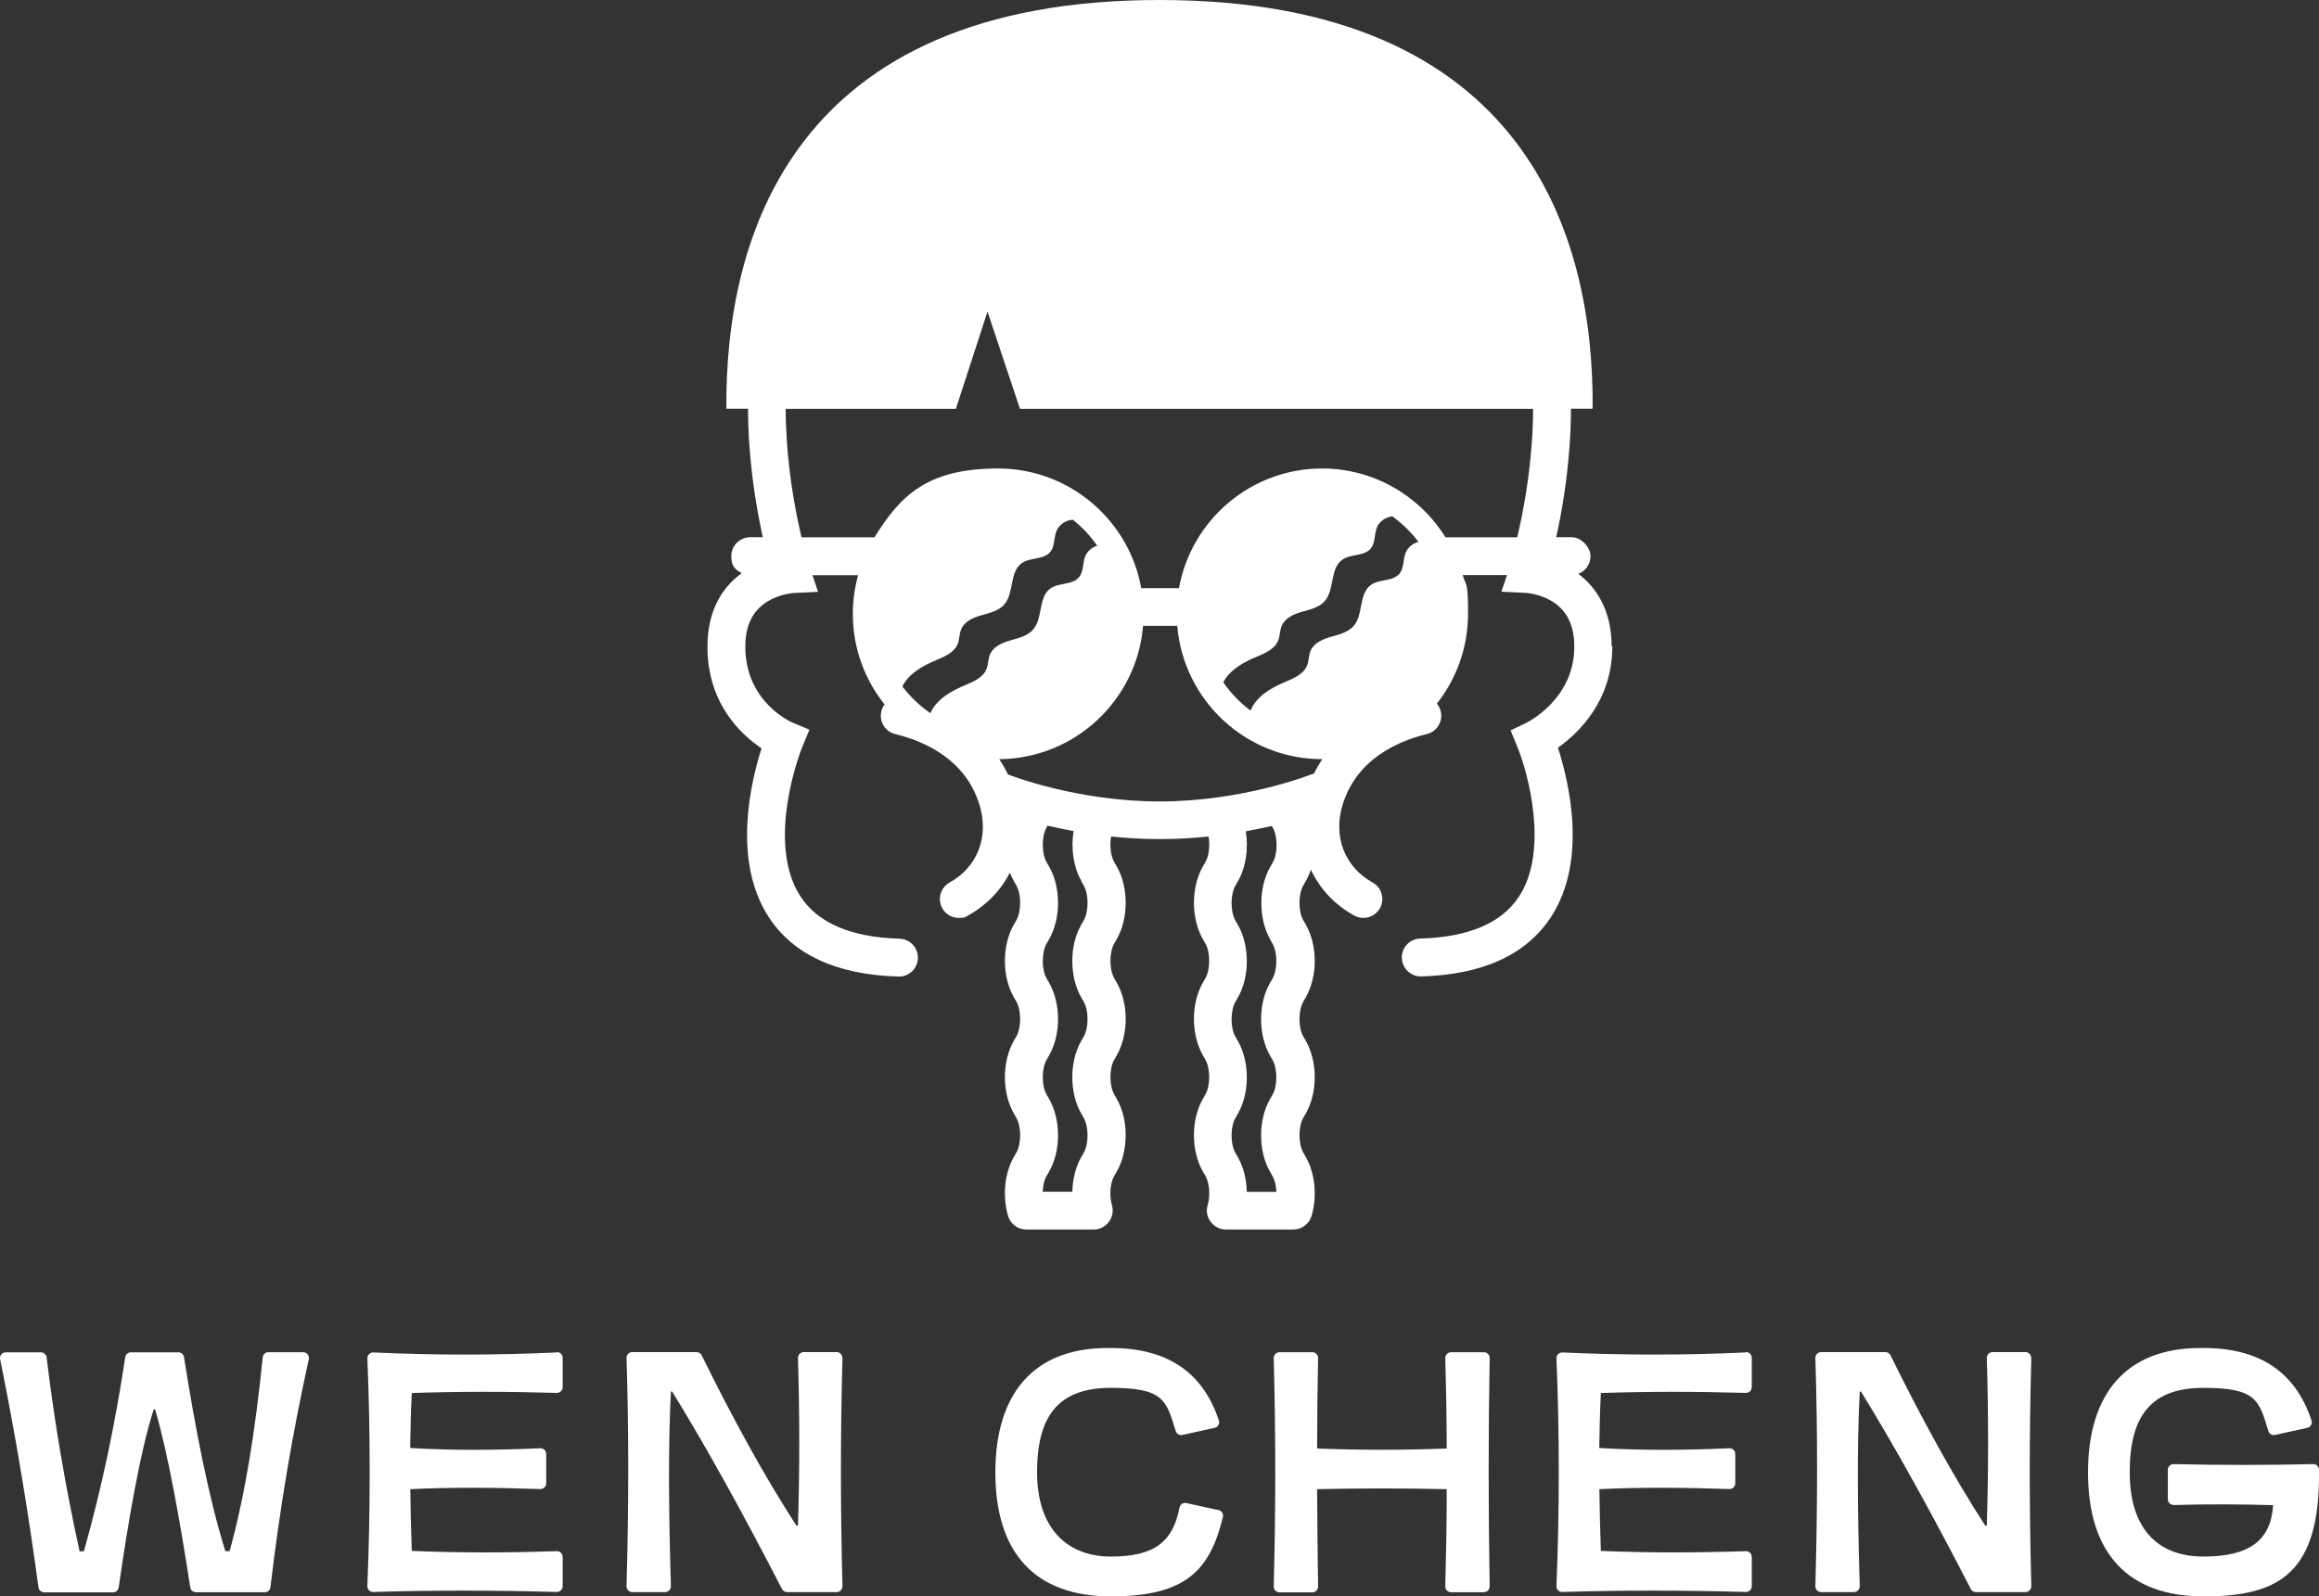 <?xml version="1.0" encoding="UTF-8"?>
<svg id="a" xmlns="http://www.w3.org/2000/svg" version="1.1" viewBox="0 0 1885.5 1298.2">
  <rect x="0" y="0" width="1885.5" height="1298.2" fill="#333333" stroke="none"/>
  <!-- Generator: Adobe Illustrator 29.3.0, SVG Export Plug-In . SVG Version: 2.1.0 Build 146)  -->
  <defs>
    <style>
      .st0 {
        fill: #fff;
      }
    </style>
  </defs>
  <path class="st0" d="M1885.5,1195.3c0-2.6-2.2-4.7-4.8-4.6-37.9.9-75.7.9-113.3,0-2.6,0-4.8,2-4.8,4.7v23.9c0,2.6,2.2,4.7,4.8,4.7,26.5-.8,53.4-.7,80.8.1-1.8,28.5-19.1,41.8-56.6,41.8s-60-22.9-60-68.6,17.3-68.6,60-68.6,45.1,9.8,52.7,35.1c.7,2.3,3.1,3.8,5.5,3.2l26.2-5.8c2.7-.6,4.3-3.4,3.4-6-13.1-39.6-42.4-58.9-87.7-58.9h-2.8c-60,0-91.2,37.1-91.2,101v.3c0,65.5,32.4,100.7,94,100.7s94.9-18.8,93.8-102.9h0Z"/>
  <path class="st0" d="M990.6,1228.1l-26-5.7c-2.6-.6-5.1,1.1-5.6,3.7-5.3,27.7-20.2,39.8-55.8,39.8s-60-22.9-60-68.6,17.3-68.6,60-68.6,45.1,9.9,52.7,35.1c.7,2.3,3.1,3.8,5.5,3.2l26.2-5.8c2.7-.6,4.3-3.4,3.4-6-13.1-39.6-42.4-58.9-87.7-58.9h-2.8c-60,0-91.2,37.1-91.2,101v.3c0,65.5,32.4,100.7,94,100.7s80.5-21.8,91-64.5c.6-2.6-1-5.1-3.5-5.7h0Z"/>
  <path class="st0" d="M452.6,1099.9c-49.7,2.3-99.3,2.3-149,0-2.7-.1-5,2.1-4.9,4.8,2.5,61.3,2.5,123,0,185.2-.1,2.7,2.1,4.9,4.8,4.8,49-1.5,98.8-1.4,149.2,0,2.6,0,4.8-2,4.8-4.7v-23.8c0-2.6-2.2-4.8-4.8-4.7-40.3,1.4-79.6,1.4-117.9-.2-.6-17.1-1-33.9-1.2-50.2,32.6-1.6,68.2-1.4,105.7-.1,2.6,0,4.8-2,4.8-4.7v-23.8c0-2.7-2.2-4.8-4.9-4.7-37.3,1.7-72.8,1.8-105.7-.2.2-15.4.6-30.3,1.3-44.7,37.6-1.3,77-1.3,117.9-.1,2.6,0,4.8-2,4.8-4.7v-23.8c0-2.7-2.2-4.8-4.9-4.7h0Z"/>
  <path class="st0" d="M1211.2,1104.4c0-2.6-2.1-4.7-4.7-4.7h-26.7c-2.6,0-4.7,2.2-4.7,4.8.7,24.5,1.1,49,1.2,73.5-35.1,1.4-70.2,1.4-105.4,0,0-24.7.3-49.2.8-73.6,0-2.6-2.1-4.7-4.7-4.7h-26.7c-2.6,0-4.7,2.2-4.7,4.8,1.7,61.9,1.7,123.8,0,185.7,0,2.6,2,4.8,4.7,4.8h26.7c2.6,0,4.7-2.1,4.7-4.8-.4-26.6-.7-52.9-.8-79.1,35.1-.8,70.3-.8,105.4,0,0,26.3-.5,52.7-1.2,79,0,2.6,2,4.8,4.7,4.8h26.7c2.6,0,4.7-2.1,4.7-4.8-1.1-63-1.1-125,0-185.7h0Z"/>
  <path class="st0" d="M1419.4,1099.9c-49.7,2.3-99.3,2.3-149,0-2.7-.1-5,2.1-4.9,4.8,2.5,61.3,2.5,123,0,185.2-.1,2.7,2.1,4.9,4.8,4.8,49-1.5,98.8-1.4,149.2,0,2.6,0,4.8-2,4.8-4.7v-23.8c0-2.6-2.2-4.8-4.8-4.7-40.3,1.4-79.6,1.4-117.9-.2-.6-17.1-1-33.9-1.2-50.2,32.7-1.6,68.2-1.4,105.7-.1,2.6,0,4.8-2,4.8-4.7v-23.8c0-2.7-2.2-4.8-4.9-4.7-37.3,1.7-72.8,1.8-105.7-.2.2-15.4.6-30.3,1.3-44.7,37.6-1.3,77-1.3,117.9-.1,2.6,0,4.8-2,4.8-4.7v-23.8c0-2.7-2.2-4.8-4.9-4.7h0Z"/>
  <path class="st0" d="M246.7,1099.7h-28.5c-2.4,0-4.4,1.8-4.6,4.2-5.8,57.7-14.1,111.3-26.9,157.6h-3.5c-13.8-44.6-24.3-99.1-33.6-157.8-.4-2.3-2.3-3.9-4.6-3.9h-38.6c-2.3,0-4.3,1.7-4.6,4-8.1,54.2-19.2,106.8-33.6,157.8h-3.5c-11.5-52.5-20.5-105.1-26.8-157.7-.3-2.3-2.3-4.1-4.6-4.1H4.7c-3,0-5.2,2.7-4.6,5.6,12.3,60.3,22.6,122.3,31.2,185.6.3,2.3,2.3,4,4.6,4h56c2.3,0,4.3-1.7,4.6-4,7.6-52.3,17.1-109.4,28.5-144.8h1.1c10.5,35.5,20.5,92.3,28.6,144.8.4,2.3,2.3,3.9,4.6,3.9h56c2.4,0,4.4-1.8,4.6-4.1,7.4-62.7,17.7-124.5,31.2-185.4.6-2.9-1.6-5.7-4.5-5.7h0Z"/>
  <path class="st0" d="M684.9,1104.4c0-2.6-2-4.8-4.7-4.8h-26.7c-2.6,0-4.7,2.2-4.7,4.8,1.4,46,1.4,91.5,0,136.3h-1.3c-26.4-40.8-52-87.7-77-138.5-.8-1.6-2.4-2.6-4.2-2.6h-52.2c-2.6,0-4.7,2.2-4.7,4.8,1.9,59.9,1.8,121.9,0,185.6,0,2.6,2,4.8,4.7,4.8h26.7c2.6,0,4.7-2.2,4.7-4.8-1.8-59.1-2.3-114,0-158.3h1c28.9,46.9,58.8,101.4,89.3,160.6.8,1.6,2.4,2.5,4.2,2.5h40.3c2.6,0,4.7-2.2,4.7-4.8-1.7-63-1.7-124.9,0-185.6h0Z"/>
  <path class="st0" d="M1651.5,1104.4c0-2.6-2-4.8-4.7-4.8h-26.7c-2.6,0-4.7,2.2-4.7,4.8,1.4,46,1.4,91.5,0,136.3h-1.3c-26.4-40.8-52-87.7-77-138.5-.8-1.6-2.4-2.6-4.2-2.6h-52.2c-2.6,0-4.7,2.2-4.7,4.8,1.9,59.9,1.8,121.9,0,185.6,0,2.6,2,4.8,4.7,4.8h26.7c2.6,0,4.7-2.2,4.7-4.8-1.8-59.1-2.3-114,0-158.3h1c28.9,46.9,58.8,101.4,89.3,160.6.8,1.6,2.4,2.5,4.2,2.5h40.3c2.6,0,4.7-2.2,4.7-4.8-1.7-63-1.7-124.9,0-185.6h0Z"/>
  <path class="st0" d="M1310.4,525.5c-.2-30.7-13.5-48.5-27.1-58.8,5.8-2.2,9.9-7.8,9.9-14.4s-6.9-15.4-15.4-15.4h-12.5c4.3-19.2,8.8-45.1,10.9-74.6.7-10.1,1.1-20.1,1.1-29.9h17.6C1296.2,193,1241.2,0,942.8,0s-353.4,193-352.2,332.4h17.6c0,9.8.4,19.8,1.1,29.9,2.1,29.5,6.7,55.4,10.9,74.6h-10.2c-8.5,0-15.4,6.9-15.4,15.4s3.5,11.2,8.5,13.8c-13.9,10.1-27.8,28.1-27.9,59.4-.2,46.3,27.1,71.8,44,83.1-8.7,27.1-24.1,91.2,5.8,137.2,20,30.7,55.5,47,105.5,48.4,8.5.3,15.6-6.5,15.8-15,.2-8.5-6.5-15.6-15-15.8-39.3-1.1-66.3-12.7-80.5-34.4-14.9-22.8-13.9-54-10.5-76.1,3.9-25.4,11.9-45.3,12-45.4l5.8-14.1-14.1-5.9c-.4-.2-38.2-16.5-38-61.8,0-17.3,6.1-29.3,18.3-36.7,10-6,20.5-6.7,20.5-6.7l20.3-1-4.5-13.5h37.1c-2.8,10-4.3,20.6-4.3,31.5,0,27.8,9.7,53.4,25.8,73.6-1.2,1.6-2.1,3.5-2.6,5.5-2,8.3,3,16.6,11.3,18.6,24.8,6.1,56.7,20.8,68.2,56.6,8.4,26.2-1,51.4-24,64.1-7.4,4.1-10.1,13.5-6,20.9,2.8,5.1,8.1,7.9,13.5,7.9s5.1-.6,7.4-1.9c15.3-8.5,26.8-20.6,34.1-34.9,1,2.5,2,4.8,3.3,7l1.9,3.3c4.2,7.3,4.2,21.2,0,28.5l-1.9,3.3c-9.8,16.9-9.8,42.5,0,59.4l1.9,3.3c4.2,7.3,4.2,21.2,0,28.5l-1.9,3.3c-9.8,16.9-9.8,42.5,0,59.4l1.9,3.3c4.2,7.3,4.2,21.2,0,28.5l-1.9,3.3c-7.6,13.1-9.5,32-4.8,48,1.9,6.6,7.9,11.1,14.8,11.1h54.9c4.8,0,9.4-2.3,12.3-6.2,2.9-3.9,3.8-8.9,2.5-13.5-2.3-7.9-1.5-18.2,1.9-24l1.9-3.3c9.8-16.9,9.8-42.5,0-59.4l-1.9-3.3c-4.2-7.3-4.2-21.2,0-28.5l1.9-3.3c9.8-16.9,9.8-42.5,0-59.4l-1.9-3.3c-4.2-7.3-4.2-21.2,0-28.5l1.9-3.3c9.8-16.9,9.8-42.5,0-59.4l-1.9-3.3c-3-5.2-3.9-13.8-2.6-20.9,12.5,1.3,25.8,2.1,39.6,2.1s27.1-.8,39.6-2.1c1.3,7.1.4,15.7-2.6,20.9l-1.9,3.3c-9.8,16.9-9.8,42.5,0,59.4l1.9,3.3c4.2,7.3,4.2,21.2,0,28.5l-1.9,3.3c-9.8,16.9-9.8,42.5,0,59.4l1.9,3.3c4.2,7.3,4.2,21.2,0,28.5l-1.9,3.3c-9.8,16.9-9.8,42.5,0,59.4l1.9,3.3c3.4,5.8,4.2,16.1,1.9,24-1.4,4.7-.5,9.7,2.5,13.5,2.9,3.9,7.5,6.2,12.3,6.2h54.9c6.8,0,12.9-4.5,14.8-11.1,4.7-16.1,2.8-34.9-4.8-48l-1.9-3.3c-4.2-7.3-4.2-21.2,0-28.5l1.9-3.3c9.8-16.9,9.8-42.5,0-59.4l-1.9-3.3c-4.2-7.3-4.2-21.2,0-28.5l1.9-3.3c9.8-16.9,9.8-42.5,0-59.4l-1.9-3.3c-4.2-7.3-4.2-21.2,0-28.5l1.9-3.3c1.7-2.9,3.1-6.1,4.2-9.4,7.2,15.3,19.1,28.4,35.3,37.3,2.4,1.3,4.9,1.9,7.4,1.9,5.4,0,10.7-2.9,13.5-7.9,4.1-7.4,1.4-16.8-6-20.9-23-12.8-32.5-37.9-24.1-64.1,11.5-35.8,43.4-50.5,68.2-56.6,8.3-2,13.3-10.4,11.3-18.6-.6-2.3-1.7-4.4-3.1-6.2,15.8-20.1,25.3-45.5,25.3-73s-1.5-21.5-4.3-31.5h36l-4.6,13.5,20.4,1c.1,0,10.7.7,20.6,6.7,12.2,7.4,18.2,19.4,18.3,36.7.2,42.4-37.2,61.3-38.7,62.1l-13.1,6.3,5.5,13.4c8.7,21.1,25.8,84.1,1.5,121.5-14.1,21.8-41.2,33.3-80.5,34.4-8.5.2-15.2,7.3-14.9,15.8.2,8.3,7.1,15,15.4,15h.4c50-1.4,85.5-17.7,105.5-48.4,30.1-46.2,14.3-110.7,5.6-137.6,16.6-11.8,44.4-38.1,44.2-82.7h0ZM805,532c-1.6,3.8-1.3,8.1-2.9,12-2.8,7.2-10.9,10.5-18,13.5-11.2,4.7-22.9,11.5-27.6,22.5-8.7-6-16.4-13.3-22.8-21.7,5-10.3,16.2-16.7,27-21.2,7.1-3,15.2-6.3,18-13.5,1.5-3.8,1.2-8.2,2.9-12,2.7-6.4,9.9-9.4,16.6-11.3,6.7-1.9,13.9-3.5,18.4-8.8,8.1-9.4,4-26.4,14.2-33.5,7-4.9,17.9-2.6,23.2-9.2,3.7-4.6,2.7-11.5,5-17,2.2-5.3,7.7-8.8,13.3-9.1,7.6,6,14.2,13.1,19.8,21.1-4.2,1.3-8,4.4-9.7,8.5-2.2,5.5-1.2,12.3-5,17-5.3,6.6-16.3,4.4-23.2,9.2-10.2,7.1-6.1,24.1-14.2,33.5-4.5,5.2-11.8,6.9-18.4,8.8-6.7,1.9-13.8,4.9-16.6,11.3h0ZM879.2,716.8l1.9,3.3c4.2,7.3,4.2,21.2,0,28.5l-1.9,3.3c-9.8,16.9-9.8,42.5,0,59.4l1.9,3.3c4.2,7.3,4.2,21.2,0,28.5l-1.9,3.3c-9.8,16.9-9.8,42.5,0,59.4l1.9,3.3c4.2,7.3,4.2,21.2,0,28.5l-1.9,3.3c-4.6,8-7.1,18-7.3,28.3h-24.1c.2-4.9,1.2-9.6,3.2-12.9l1.9-3.3c9.8-16.9,9.8-42.5,0-59.4l-1.9-3.3c-4.2-7.3-4.2-21.2,0-28.5l1.9-3.3c9.8-16.9,9.8-42.5,0-59.4l-1.9-3.3c-4.2-7.3-4.2-21.2,0-28.5l1.9-3.3c9.8-16.9,9.8-42.5,0-59.4l-1.9-3.3c-4.2-7.3-4.2-21.2,0-28.5.2-.4.5-.8.7-1.3,6.5,1.5,13.6,3,21.2,4.4-2.3,14-.2,29.3,6.5,40.8h0ZM820.3,630.1c-.2,0-.5-.2-.7-.2-2.1-4.3-4.5-8.5-7.2-12.5,61.5-.4,112-48,117-108.4h27.8c5,60.6,55.9,108.4,117.8,108.4h.1c-2.5,3.8-4.8,7.7-6.8,11.8-1,.2-2,.5-3,.9-.5.2-55.1,21.7-122.5,21.7s-122-21.5-122.5-21.7ZM1142.9,449.4c-2.2,5.5-1.2,12.3-4.9,17-5.3,6.6-16.3,4.4-23.2,9.2-10.2,7.1-6.1,24.1-14.2,33.5-4.5,5.2-11.8,6.9-18.4,8.8-6.7,1.9-13.8,4.9-16.6,11.3-1.6,3.8-1.3,8.1-2.9,12-2.8,7.2-10.9,10.5-18,13.5-11.4,4.8-23.3,11.7-27.9,23.2-8.6-6.4-16.1-14.2-22.2-23,5.2-9.9,16.1-16.2,26.7-20.6,7.1-3,15.2-6.3,18-13.5,1.5-3.8,1.2-8.2,2.9-12,2.7-6.4,9.9-9.4,16.6-11.3,6.7-1.9,13.9-3.5,18.4-8.8,8.1-9.4,4-26.4,14.2-33.5,6.9-4.9,17.9-2.6,23.2-9.2,3.7-4.6,2.7-11.5,4.9-17,2-5,7.1-8.4,12.5-9.1,8.1,5.8,15.3,12.9,21.3,20.8-4.5,1.2-8.6,4.3-10.3,8.7h0ZM1032.7,764.1l1.9,3.3c4.2,7.3,4.2,21.2,0,28.5l-1.9,3.3c-9.8,16.9-9.8,42.5,0,59.4l1.9,3.3c4.2,7.3,4.2,21.2,0,28.5l-1.9,3.3c-9.8,16.9-9.8,42.5,0,59.4l1.9,3.3c1.9,3.3,3,8,3.2,12.9h-24.1c-.2-10.3-2.7-20.4-7.3-28.3l-1.9-3.3c-4.2-7.3-4.2-21.2,0-28.5l1.9-3.3c9.8-16.9,9.8-42.5,0-59.4l-1.9-3.3c-4.2-7.3-4.2-21.2,0-28.5l1.9-3.3c9.8-16.9,9.8-42.5,0-59.4l-1.9-3.3c-4.2-7.3-4.2-21.2,0-28.5l1.9-3.3c6.6-11.4,8.8-26.8,6.5-40.8,7.6-1.4,14.7-2.9,21.2-4.4.2.4.4.8.7,1.3,4.2,7.3,4.2,21.2,0,28.5l-1.9,3.3c-9.8,16.9-9.8,42.5,0,59.4h0ZM1075,381c-58,0-106.5,42-116.4,97.3h-30.7c-9.9-55.2-58.3-97.3-116.4-97.3s-79.6,22.4-100.5,56h-59.3c-4.4-18.6-9.7-46-11.9-77.6-.6-9.3-1-18.3-1-26.9h138.4l25.7-79.1,26.4,79.1h417.2c0,8.6-.3,17.6-1,26.9-2.2,31.6-7.5,59-11.9,77.6h-58.3c-20.9-33.6-58.1-56-100.5-56h0Z"/>
</svg>